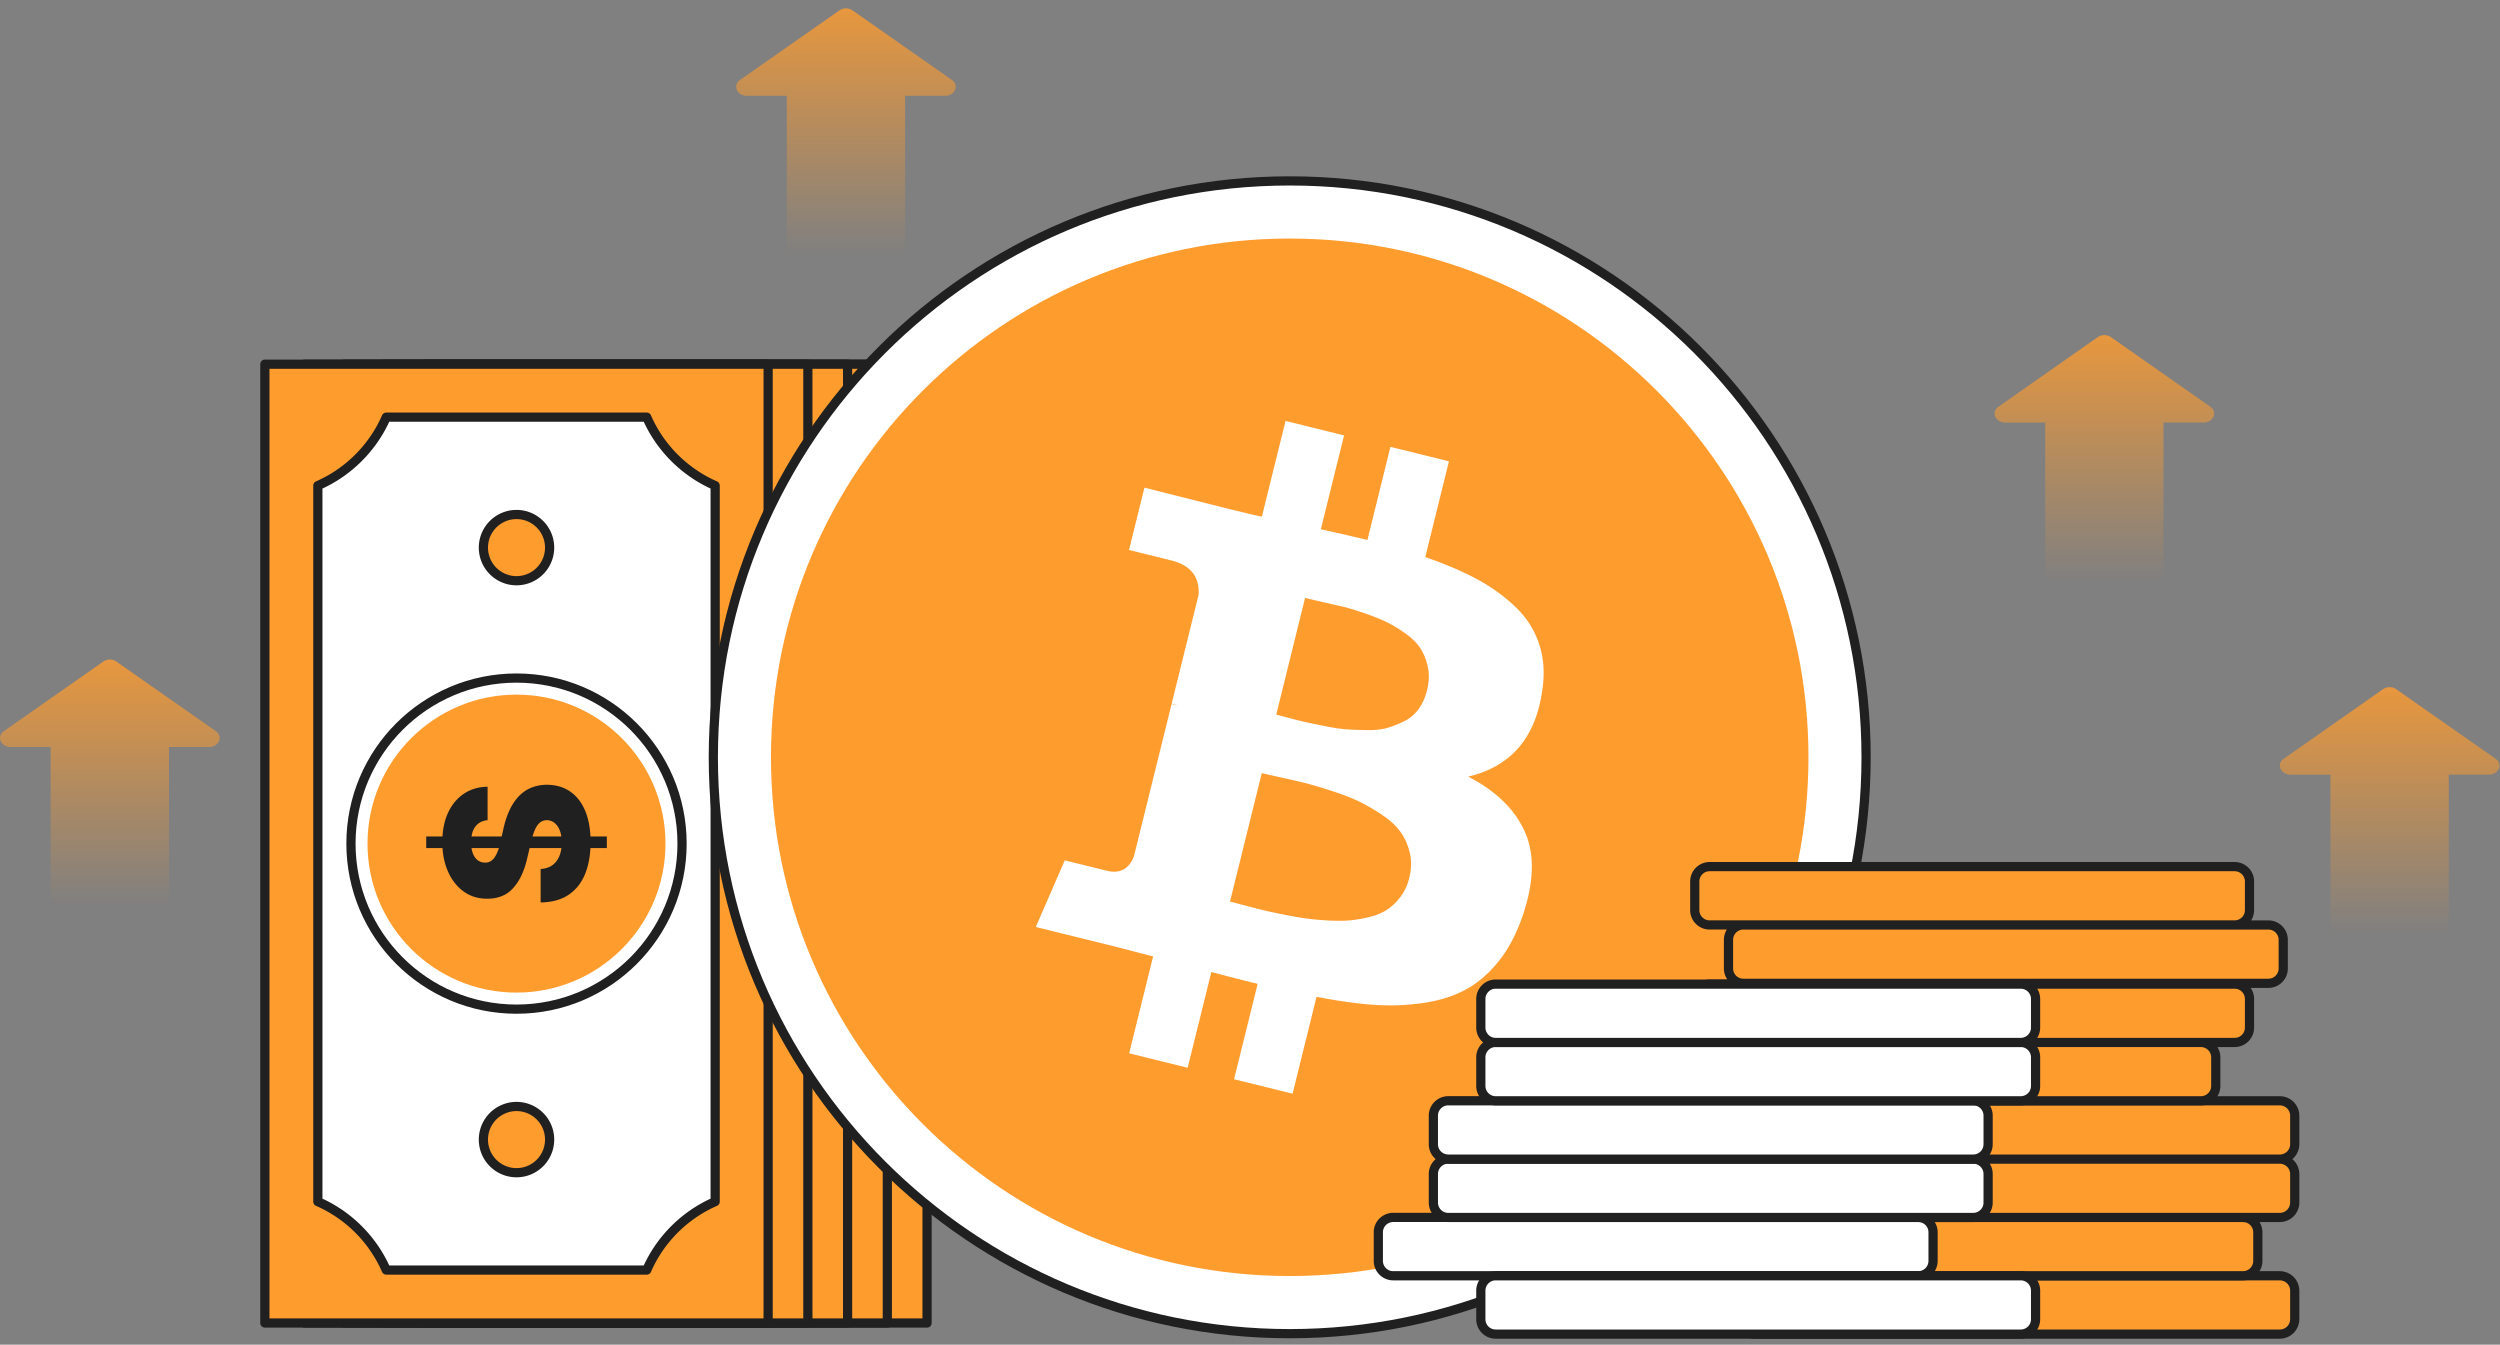 <svg xmlns="http://www.w3.org/2000/svg" width="264" height="142" fill="none"><rect width="100%" height="100%" fill="#808080" stroke="none"/><path fill="url(#a)" d="M241.847 81.801c-.96 0-1.538-1.08-.682-1.681l10.495-7.349a1.2 1.2 0 0 1 .683-.21c.247 0 .487.074.682.21l10.499 7.349c.854.6.276 1.681-.683 1.681h-4.252v32.731c0 .879-.867 1.525-1.864 1.525h-8.763c-.997 0-1.866-.646-1.866-1.525v-32.73h-4.249Z" opacity=".8"/><path fill="url(#b)" d="M211.723 44.623c-.96 0-1.538-1.08-.681-1.68l10.495-7.35c.195-.136.435-.21.682-.21.247 0 .488.074.683.21l10.499 7.35c.854.6.276 1.68-.684 1.68h-4.251v32.731c0 .88-.867 1.525-1.864 1.525h-8.763c-.997 0-1.866-.646-1.866-1.525v-32.73h-4.25Z" opacity=".8"/><path fill="url(#c)" d="M78.838 10.12c-.96 0-1.538-1.081-.682-1.682L88.652 1.09c.195-.136.435-.21.682-.21.247 0 .487.074.682.21l10.499 7.35c.855.6.277 1.68-.683 1.68H95.58V42.85c0 .88-.867 1.525-1.865 1.525h-8.763c-.997 0-1.866-.645-1.866-1.525V10.12h-4.25Z" opacity=".8"/><path fill="#FF9C2E" stroke="#202020" stroke-linecap="round" stroke-linejoin="round" stroke-width=".972" d="M44.753 38.457v101.255h53.144V38.457H44.753Z"/><path fill="#FF9C2E" stroke="#202020" stroke-linecap="round" stroke-linejoin="round" stroke-width=".972" d="M40.557 38.457v101.255h53.145V38.457H40.557Z"/><path fill="#FF9C2E" stroke="#202020" stroke-linecap="round" stroke-linejoin="round" stroke-width=".972" d="M36.362 38.457v101.255h53.145V38.457H36.362Z"/><path fill="#FF9C2E" stroke="#202020" stroke-linecap="round" stroke-linejoin="round" stroke-width=".972" d="M32.166 38.457v101.255h53.145V38.457H32.166Z"/><path fill="#FF9C2E" stroke="#202020" stroke-linecap="round" stroke-linejoin="round" stroke-width=".972" d="M27.97 38.457v101.255h53.145V38.457H27.971Z"/><path fill="#fff" stroke="#202020" stroke-linecap="round" stroke-linejoin="round" stroke-width=".972" d="M33.565 51.278v75.614a14.026 14.026 0 0 1 7.226 7.226h27.503c1.41-3.227 4-5.817 7.227-7.226V51.278c-3.227-1.41-5.817-4-7.227-7.226H40.791c-1.41 3.226-4 5.816-7.226 7.226Z"/><path fill="#fff" stroke="#202020" stroke-linecap="round" stroke-linejoin="round" stroke-width=".972" d="M72.025 89.084c0-9.654-7.827-17.481-17.482-17.481S37.061 79.43 37.061 89.084c0 9.655 7.827 17.482 17.482 17.482s17.482-7.827 17.482-17.482Z"/><path fill="#FF9C2E" d="M70.276 89.084c0-8.689-7.044-15.733-15.733-15.733-8.69 0-15.734 7.044-15.734 15.733 0 8.69 7.044 15.734 15.734 15.734 8.69 0 15.733-7.044 15.733-15.734Z"/><path fill="#202020" d="M56.092 83.184a3.808 3.808 0 0 0-1.303.898 5.477 5.477 0 0 0-.976 1.46 9.32 9.32 0 0 0-.656 2l-.18.79h-3.182c.064-.435.203-.788.416-1.061.305-.39.732-.61 1.279-.659v-3.531c-.948.01-1.783.256-2.504.737-.72.48-1.28 1.158-1.68 2.03-.33.722-.524 1.55-.581 2.484h-1.716v1.223h1.719c.06.906.252 1.728.576 2.465.397.904.951 1.611 1.661 2.123.71.512 1.537.765 2.481.76 1.157.005 2.075-.372 2.753-1.133.678-.76 1.168-1.8 1.471-3.122l.256-1.095h3.36c-.04.31-.113.595-.219.853-.17.41-.417.732-.745.965-.328.234-.737.365-1.23.395v3.531c1.192-.015 2.178-.285 2.958-.813.78-.525 1.361-1.264 1.743-2.212.319-.792.505-1.7.558-2.719h1.73v-1.222h-1.729c-.05-1.016-.228-1.9-.535-2.656-.368-.902-.897-1.593-1.588-2.074-.69-.481-1.517-.724-2.48-.73a4.388 4.388 0 0 0-1.655.313h-.002ZM52.6 89.792c-.1.279-.215.515-.347.712a1.423 1.423 0 0 1-.459.448 1.073 1.073 0 0 1-.602.138 1.257 1.257 0 0 1-.742-.246c-.215-.16-.386-.397-.51-.715a2.62 2.62 0 0 1-.144-.573h2.884a4.292 4.292 0 0 1-.08.238v-.002Zm5.959-2.89c.238.188.425.458.56.808.07.186.122.394.156.622h-3.042c.074-.244.15-.461.23-.651.15-.36.33-.627.537-.802a1.15 1.15 0 0 1 .74-.268c.309.005.581.102.82.29h-.001Z"/><path fill="#FF9C2E" stroke="#202020" stroke-linecap="round" stroke-linejoin="round" stroke-width=".972" d="M58.04 120.342a3.496 3.496 0 1 0-6.993 0 3.496 3.496 0 0 0 6.992 0ZM58.039 57.828a3.496 3.496 0 1 0-6.992 0 3.496 3.496 0 0 0 6.992 0Z"/><path fill="url(#d)" d="M1.099 78.886c-.96 0-1.538-1.081-.682-1.682l10.498-7.348c.195-.136.435-.21.683-.21.247 0 .487.074.682.21l10.501 7.348c.855.6.277 1.682-.683 1.682h-4.252v32.731c0 .879-.868 1.524-1.865 1.524H7.216c-.998 0-1.867-.645-1.867-1.524V78.886H1.1Z" opacity=".8"/><path fill="#fff" stroke="#202020" stroke-linecap="round" stroke-linejoin="round" stroke-width=".972" d="M136.193 140.836c33.615 0 60.866-27.251 60.866-60.866 0-33.616-27.251-60.866-60.866-60.866-33.616 0-60.866 27.25-60.866 60.866 0 33.615 27.25 60.866 60.866 60.866Z"/><path fill="#FF9C2E" d="M136.194 134.749c30.254 0 54.779-24.525 54.779-54.78 0-30.253-24.525-54.779-54.779-54.779-30.254 0-54.78 24.526-54.78 54.78s24.526 54.779 54.78 54.779Z"/><path fill="#fff" fill-rule="evenodd" d="M162.859 72.953c-.723 4.989-3.328 8.006-7.819 9.055 2.946 1.523 4.946 3.48 6.002 5.87 1.055 2.392.949 5.402-.318 9.035-.658 1.854-1.506 3.419-2.545 4.694-1.04 1.276-2.196 2.253-3.471 2.932-1.275.678-2.767 1.141-4.473 1.386a24.494 24.494 0 0 1-5.218.179c-1.773-.125-3.769-.407-5.99-.842l-2.53 10.234-6.18-1.528 2.49-10.074a231.722 231.722 0 0 1-4.887-1.251l-2.501 10.114-6.18-1.528 2.53-10.234c-.482-.12-1.202-.305-2.161-.557-.96-.252-1.694-.44-2.202-.565l-8.027-1.984 3.06-7.036 4.456 1.1c1.337.33 2.281-.16 2.834-1.47l3.99-16.134.641.158a4.197 4.197 0 0 0-.633-.198l2.849-11.518c.102-1.906-.864-3.109-2.897-3.611l-4.456-1.101 1.628-6.583 8.499 2.145c1.713.422 3.013.73 3.902.923l2.501-10.114 6.18 1.528-2.452 9.913c2.207.489 3.847.866 4.916 1.13l2.432-9.832 6.18 1.528-2.501 10.115c2.068.71 3.866 1.474 5.397 2.292a18.847 18.847 0 0 1 4.088 2.928c1.197 1.134 2.042 2.45 2.537 3.95.496 1.499.606 3.15.329 4.958v-.007Zm-14.037 19.74c.238-.964.248-1.87.033-2.719-.216-.848-.559-1.586-1.028-2.214-.47-.627-1.137-1.226-2.005-1.794a20.374 20.374 0 0 0-2.445-1.393c-.764-.358-1.724-.724-2.88-1.096a44.128 44.128 0 0 0-2.739-.805c-.67-.165-1.536-.365-2.598-.6a132.4 132.4 0 0 1-1.917-.431l-3.354 13.564c.214.052.707.183 1.48.388.772.205 1.413.37 1.921.496.508.125 1.223.282 2.143.466.92.184 1.716.325 2.387.42.672.096 1.463.171 2.372.225.91.054 1.698.05 2.367-.01.668-.061 1.374-.186 2.115-.37.741-.187 1.369-.456 1.883-.813.513-.355.974-.81 1.381-1.362.407-.553.703-1.203.887-1.953h-.003Zm1.953-22.281c.165.765.139 1.59-.079 2.473-.186.75-.474 1.401-.868 1.958-.393.556-.881.98-1.466 1.276-.584.296-1.168.534-1.752.717-.585.183-1.294.27-2.131.26a40.903 40.903 0 0 1-2.175-.069c-.616-.038-1.369-.146-2.263-.325-.892-.18-1.568-.317-2.026-.416-.457-.099-1.08-.252-1.866-.46a130.61 130.61 0 0 0-1.379-.362l3.047-12.321a276.68 276.68 0 0 0 3.767.868c.579.128 1.346.354 2.302.676.957.322 1.753.633 2.39.932.634.3 1.316.7 2.043 1.209.727.506 1.276 1.04 1.649 1.6.372.56.641 1.224.807 1.987v-.003Z" clip-rule="evenodd"/><path fill="#FF9C2E" stroke="#202020" stroke-linecap="round" stroke-linejoin="round" stroke-width=".972" d="M240.754 134.721h-55.44c-.867 0-1.571.704-1.571 1.571v3.02c0 .867.704 1.571 1.571 1.571h55.44c.867 0 1.571-.704 1.571-1.571v-3.02c0-.867-.704-1.571-1.571-1.571Z"/><path fill="#FF9C2E" stroke="#202020" stroke-linecap="round" stroke-linejoin="round" stroke-width=".972" d="M236.855 128.56h-55.44a1.57 1.57 0 0 0-1.57 1.57v3.02a1.57 1.57 0 0 0 1.57 1.571h55.44a1.57 1.57 0 0 0 1.571-1.571v-3.02a1.57 1.57 0 0 0-1.571-1.57Z"/><path fill="#FF9C2E" stroke="#202020" stroke-linecap="round" stroke-linejoin="round" stroke-width=".972" d="M240.754 122.403h-55.44c-.867 0-1.571.703-1.571 1.57v3.02c0 .868.704 1.571 1.571 1.571h55.44c.867 0 1.571-.703 1.571-1.571v-3.02c0-.867-.704-1.57-1.571-1.57ZM240.754 116.242h-55.44c-.867 0-1.571.703-1.571 1.57v3.02c0 .868.704 1.571 1.571 1.571h55.44c.867 0 1.571-.703 1.571-1.571v-3.02c0-.867-.704-1.57-1.571-1.57Z"/><path fill="#FF9C2E" stroke="#202020" stroke-linecap="round" stroke-linejoin="round" stroke-width=".972" d="M232.415 110.084h-55.44a1.57 1.57 0 0 0-1.571 1.571v3.019a1.57 1.57 0 0 0 1.571 1.571h55.44a1.57 1.57 0 0 0 1.57-1.571v-3.019a1.57 1.57 0 0 0-1.57-1.571ZM235.977 103.922h-55.44a1.57 1.57 0 0 0-1.57 1.571v3.02c0 .867.703 1.57 1.57 1.57h55.44a1.57 1.57 0 0 0 1.571-1.57v-3.02a1.57 1.57 0 0 0-1.571-1.571ZM239.54 97.677H184.1a1.57 1.57 0 0 0-1.571 1.57v3.02a1.57 1.57 0 0 0 1.571 1.571h55.44a1.57 1.57 0 0 0 1.57-1.571v-3.02a1.57 1.57 0 0 0-1.57-1.57ZM235.977 91.515h-55.44a1.57 1.57 0 0 0-1.57 1.57v3.02c0 .868.703 1.571 1.57 1.571h55.44a1.57 1.57 0 0 0 1.571-1.57v-3.02a1.57 1.57 0 0 0-1.571-1.571Z"/><path fill="#fff" stroke="#202020" stroke-linecap="round" stroke-linejoin="round" stroke-width=".972" d="M202.562 128.56h-55.44a1.57 1.57 0 0 0-1.571 1.571v3.019a1.57 1.57 0 0 0 1.571 1.571h55.44a1.57 1.57 0 0 0 1.57-1.571v-3.019a1.57 1.57 0 0 0-1.57-1.571Z"/><path fill="#fff" stroke="#202020" stroke-linecap="round" stroke-linejoin="round" stroke-width=".972" d="M208.375 122.402h-55.44a1.57 1.57 0 0 0-1.571 1.571v3.02c0 .867.703 1.571 1.571 1.571h55.44c.867 0 1.57-.704 1.57-1.571v-3.02a1.57 1.57 0 0 0-1.57-1.571Z"/><path fill="#fff" stroke="#202020" stroke-linecap="round" stroke-linejoin="round" stroke-width=".972" d="M208.375 116.241h-55.44a1.57 1.57 0 0 0-1.571 1.571v3.02c0 .867.703 1.57 1.571 1.57h55.44a1.57 1.57 0 0 0 1.57-1.57v-3.02a1.57 1.57 0 0 0-1.57-1.571Z"/><path fill="#fff" stroke="#202020" stroke-linecap="round" stroke-linejoin="round" stroke-width=".972" d="M213.386 110.083h-55.44c-.867 0-1.57.704-1.57 1.571v3.02a1.57 1.57 0 0 0 1.57 1.571h55.44a1.57 1.57 0 0 0 1.571-1.571v-3.02c0-.867-.703-1.571-1.571-1.571Z"/><path fill="#fff" stroke="#202020" stroke-linecap="round" stroke-linejoin="round" stroke-width=".972" d="M213.386 103.922h-55.44c-.867 0-1.57.704-1.57 1.571v3.02c0 .867.703 1.571 1.57 1.571h55.44c.868 0 1.571-.704 1.571-1.571v-3.02c0-.867-.703-1.571-1.571-1.571ZM213.386 134.721h-55.44a1.57 1.57 0 0 0-1.57 1.571v3.02c0 .867.703 1.57 1.57 1.57h55.44a1.57 1.57 0 0 0 1.571-1.57v-3.02a1.57 1.57 0 0 0-1.571-1.571Z"/><defs><linearGradient id="a" x1="249.039" x2="249.039" y1="72.977" y2="98.584" gradientUnits="userSpaceOnUse"><stop stop-color="#FF9C2E"/><stop offset="1" stop-color="#FF9C2E" stop-opacity="0"/></linearGradient><linearGradient id="b" x1="218.916" x2="218.916" y1="35.799" y2="61.406" gradientUnits="userSpaceOnUse"><stop stop-color="#FF9C2E"/><stop offset="1" stop-color="#FF9C2E" stop-opacity="0"/></linearGradient><linearGradient id="c" x1="86.031" x2="86.031" y1="1.295" y2="26.902" gradientUnits="userSpaceOnUse"><stop stop-color="#FF9C2E"/><stop offset="1" stop-color="#FF9C2E" stop-opacity="0"/></linearGradient><linearGradient id="d" x1="8.293" x2="8.293" y1="70.061" y2="95.669" gradientUnits="userSpaceOnUse"><stop stop-color="#FF9C2E"/><stop offset="1" stop-color="#FF9C2E" stop-opacity="0"/></linearGradient></defs></svg>